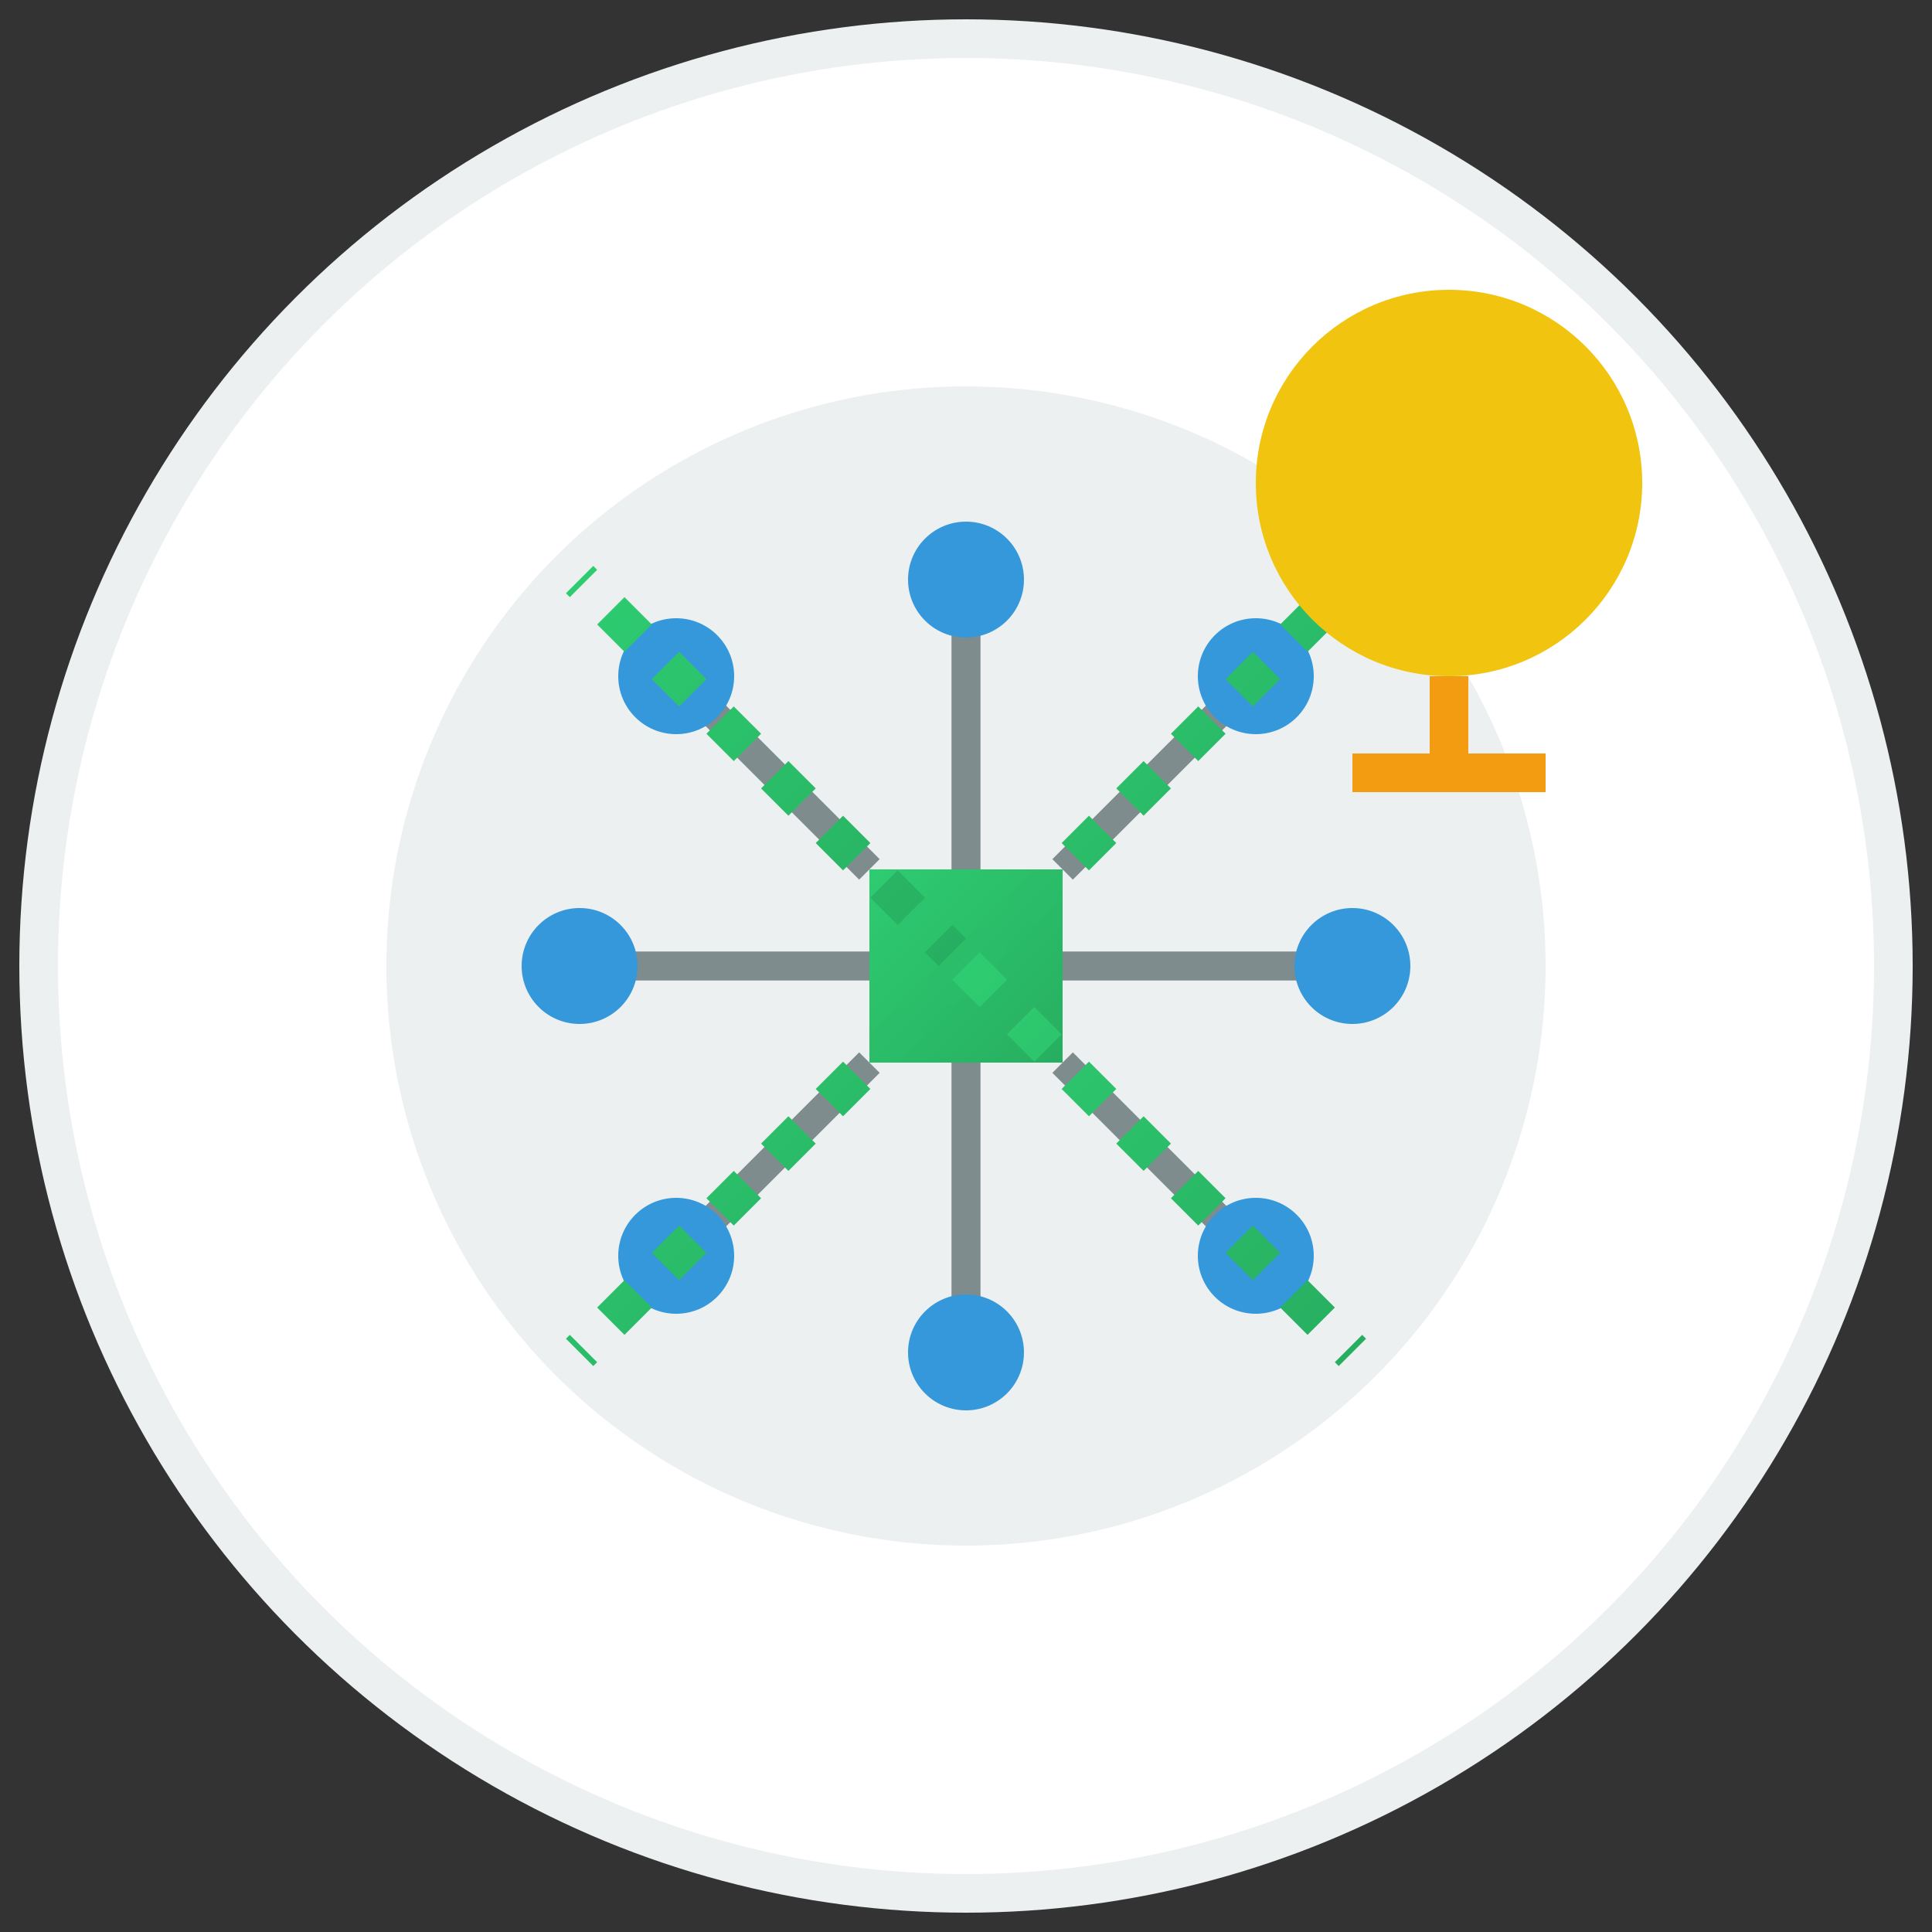 <svg xmlns="http://www.w3.org/2000/svg" width="100" height="100" viewBox="0 0 100 100">
  <rect x="0" y="0" width="100" height="100" fill="#333333" stroke="none"/>
  <defs>
    <linearGradient id="iconGradient7" x1="0%" y1="0%" x2="100%" y2="100%">
      <stop offset="0%" stop-color="#2ecc71"/>
      <stop offset="100%" stop-color="#27ae60"/>
    </linearGradient>
  </defs>
  
  <!-- Background Circle -->
  <circle cx="50" cy="50" r="48" fill="white" stroke="#ecf0f1" stroke-width="2"/>
  
  <!-- Technology Innovation Icon -->
  
  <!-- Circuit Board Background -->
  <circle cx="50" cy="50" r="30" fill="#ecf0f1"/>
  
  <!-- Circuit Paths -->
  <path d="M30,50 L45,50 M55,50 L70,50" stroke="#7f8c8d" stroke-width="1.5"/>
  <path d="M50,30 L50,45 M50,55 L50,70" stroke="#7f8c8d" stroke-width="1.5"/>
  <path d="M35,35 L45,45 M55,55 L65,65" stroke="#7f8c8d" stroke-width="1.5"/>
  <path d="M35,65 L45,55 M55,45 L65,35" stroke="#7f8c8d" stroke-width="1.5"/>
  
  <!-- Connection Points -->
  <circle cx="30" cy="50" r="3" fill="#3498db"/>
  <circle cx="70" cy="50" r="3" fill="#3498db"/>
  <circle cx="50" cy="30" r="3" fill="#3498db"/>
  <circle cx="50" cy="70" r="3" fill="#3498db"/>
  <circle cx="35" cy="35" r="3" fill="#3498db"/>
  <circle cx="65" cy="65" r="3" fill="#3498db"/>
  <circle cx="35" cy="65" r="3" fill="#3498db"/>
  <circle cx="65" cy="35" r="3" fill="#3498db"/>
  
  <!-- Central Chip -->
  <rect x="45" y="45" width="10" height="10" fill="url(#iconGradient7)"/>
  
  <!-- Innovation Rays -->
  <path d="M50,50 L30,30" stroke="url(#iconGradient7)" stroke-width="2" stroke-dasharray="2,2"/>
  <path d="M50,50 L70,30" stroke="url(#iconGradient7)" stroke-width="2" stroke-dasharray="2,2"/>
  <path d="M50,50 L30,70" stroke="url(#iconGradient7)" stroke-width="2" stroke-dasharray="2,2"/>
  <path d="M50,50 L70,70" stroke="url(#iconGradient7)" stroke-width="2" stroke-dasharray="2,2"/>
  
  <!-- Lightbulb (Idea) -->
  <circle cx="75" cy="25" r="10" fill="#f1c40f"/>
  <path d="M75,35 L75,40" stroke="#f39c12" stroke-width="2"/>
  <path d="M70,40 L80,40" stroke="#f39c12" stroke-width="2"/>
</svg>
